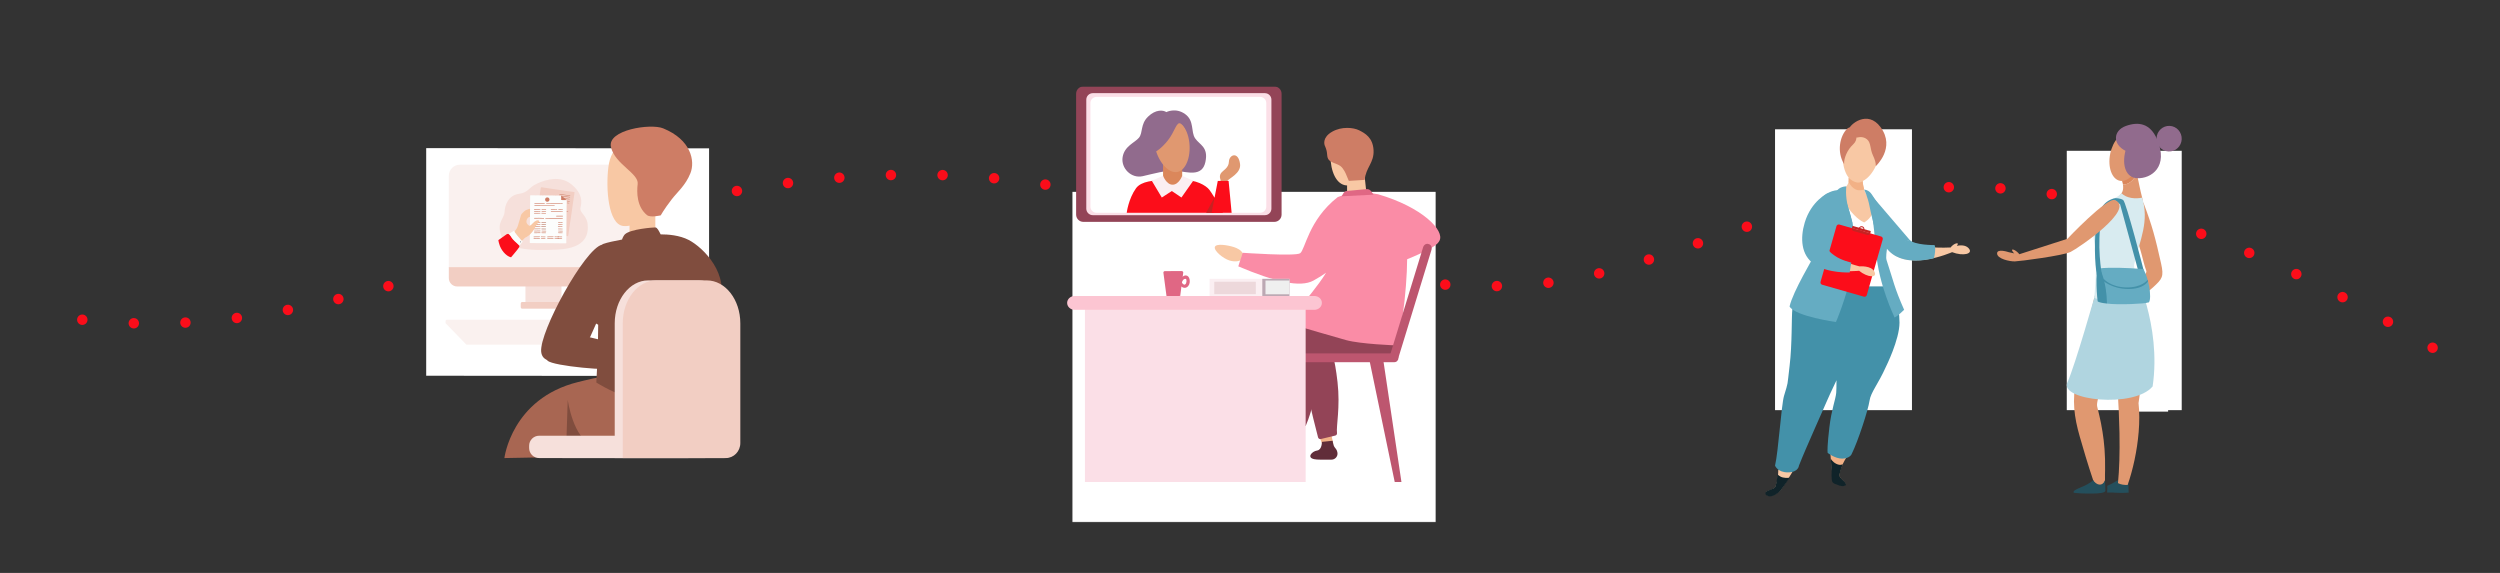 <?xml version="1.0" encoding="UTF-8"?>
<svg width="2400px" height="550px" viewBox="0 0 2400 550" version="1.1" xmlns="http://www.w3.org/2000/svg" xmlns:xlink="http://www.w3.org/1999/xlink">
    <rect x="0" y="0" width="2400" height="550" fill="#333333" stroke="none"/>
    <title>premier-salarie-asso-frise</title>
    <defs>
        <polygon id="path-1" points="0 418.385 2281.104 418.385 2281.104 0 0 0"></polygon>
    </defs>
    <g id="premier-salarie-asso-frise" stroke="none" stroke-width="1" fill="none" fill-rule="evenodd">
        <g id="Group-176" transform="translate(74, 83)">
            <path d="M5,223.935 C266.806,253.049 467.107,98.319 764.107,85.607 C1061.107,72.895 1145.555,201.721 1381.967,191.095 C1617.189,180.523 1762.059,-55.044 2276.104,259.746" id="Stroke-1" stroke="#FB0D1A" stroke-width="10" stroke-linecap="round" stroke-dasharray="0,49.584"></path>
            <polygon id="Fill-3" fill="#FFFFFF" points="606.712 277.938 335.142 277.705 335.142 59.182 606.712 59.415"></polygon>
            <mask id="mask-2" fill="white">
                <use xlink:href="#path-1"></use>
            </mask>
            <g id="Clip-6"></g>
            <polygon id="Fill-5" fill="#F6E0DB" mask="url(#mask-2)" points="430.44 210.949 465.03 210.949 465.03 190.55 430.44 190.55"></polygon>
            <path d="M427.182,206.922 L468.331,206.922 C469.033,206.922 469.602,207.622 469.602,208.485 L469.602,211.779 C469.602,212.642 469.033,213.342 468.331,213.342 L427.182,213.342 C426.48,213.342 425.911,212.642 425.911,211.779 L425.911,208.485 C425.911,207.622 426.48,206.922 427.182,206.922" id="Fill-7" fill="#F2CEC3" mask="url(#mask-2)"></path>
            <path d="M526.946,75.105 L367.553,75.105 C361.675,75.082 356.891,79.828 356.867,85.706 C356.867,85.72 356.867,85.734 356.867,85.748 L356.867,173.976 L537.589,173.976 L537.589,85.748 C537.589,79.87 532.824,75.105 526.946,75.105" id="Fill-8" fill="#FAF1EF" mask="url(#mask-2)"></path>
            <path d="M364.892,192.012 L529.607,192.012 C534.015,192.012 537.589,188.438 537.589,184.03 L537.589,173.47 L356.867,173.47 L356.867,184.03 C356.891,188.445 360.477,192.012 364.892,192.012" id="Fill-9" fill="#F2CEC3" mask="url(#mask-2)"></path>
            <path d="M491.961,247.85 L373.709,247.85 L353.706,227.233 L353.73,225.232 C353.738,224.534 354.319,223.973 355.032,223.973 L468.995,223.973 L471.959,227.233 L491.961,247.85 Z" id="Fill-10" fill="#FAF1EF" mask="url(#mask-2)"></path>
            <path d="M410.408,120.286 C410.64,113.665 414.228,104.486 424.124,103.097 C433.678,101.756 432.949,97.15 441.661,93.2 C450.372,89.251 464.034,85.259 474.72,94.086 C485.406,102.914 484.593,110.928 483.315,116.155 C482.038,121.382 489.173,123.44 490.102,131.919 C491.031,140.398 489.969,155.18 461.627,156.574 C433.286,157.967 411.57,156.502 406.887,142.406 C402.769,130.009 410.176,126.907 410.408,120.286" id="Fill-11" fill="#F6E0DB" mask="url(#mask-2)"></path>
            <path d="M463.085,103.265 C462.96,103.257 462.868,103.321 462.849,103.442 C462.817,103.653 462.981,103.711 463.134,103.739 C463.609,103.829 464.095,103.902 464.569,103.951 C467.367,104.235 470.14,104.7 472.929,105.039 C473.153,105.067 473.478,105.121 473.515,104.902 C473.564,104.602 473.245,104.59 472.993,104.559 C471.904,104.426 470.816,104.282 469.729,104.131 C467.668,103.844 465.609,103.548 463.549,103.262 C463.397,103.241 463.24,103.263 463.085,103.265 M469.806,111.65 C469.676,111.168 469.641,110.677 469.658,110.181 C470.643,110.155 471.579,110.493 472.55,110.577 C472.744,110.594 472.994,110.688 473.041,110.428 C473.075,110.235 472.835,110.156 472.662,110.127 C471.661,109.96 470.658,109.804 469.656,109.645 C469.619,109.654 469.582,109.658 469.544,109.659 C469.491,109.412 469.266,109.333 469.099,109.194 C468.595,108.775 468.042,108.409 467.659,107.86 C467.899,107.787 468.134,107.815 468.381,107.853 C469.709,108.056 471.04,108.239 472.371,108.426 C472.583,108.455 472.846,108.545 472.902,108.221 C472.94,107.999 472.781,107.953 472.569,107.924 C470.605,107.661 468.644,107.379 466.681,107.103 C465.974,106.673 465.373,106.108 464.735,105.59 C464.933,105.58 465.135,105.54 465.329,105.565 C467.788,105.882 470.246,106.207 472.703,106.531 C472.932,106.561 473.26,106.731 473.318,106.393 C473.37,106.092 472.984,106.04 472.781,106.022 C472.102,105.96 471.43,105.82 470.759,105.755 C469.099,105.592 467.461,105.287 465.809,105.077 C464.914,104.963 464.018,104.85 463.121,104.744 C462.946,104.724 462.731,104.71 462.719,104.963 C462.709,105.147 462.862,105.217 463.031,105.247 C463.267,105.29 463.523,105.24 463.735,105.397 C462.658,105.553 461.58,105.371 460.502,105.409 C460.038,105.426 459.574,105.392 459.118,105.51 C459.027,105.271 458.845,105.306 458.658,105.358 C458.658,105.358 458.652,105.355 458.652,105.355 C458.553,104.808 446.654,105.141 446.176,105.228 C445.452,105.336 444.726,105.308 444,105.242 C444.382,102.66 444.792,100.082 445.127,97.494 C445.214,96.826 445.443,96.699 446.059,96.797 C448.736,97.223 451.417,97.616 454.098,98.01 C457.168,98.461 460.24,98.895 463.309,99.349 C465.244,99.635 467.174,99.96 469.109,100.242 C470.832,100.493 472.561,100.704 474.286,100.945 C475.207,101.073 476.117,101.283 477.053,101.317 C477.453,101.332 477.62,101.534 477.551,101.983 C477.041,105.297 476.547,108.613 476.062,111.931 C475.658,114.69 475.274,117.451 474.879,120.212 C474.581,122.292 474.327,124.38 473.965,126.45 C473.719,127.856 473.477,129.271 473.305,130.679 C472.906,133.937 472.287,137.16 471.916,140.421 C471.804,141.404 471.574,142.379 471.464,143.367 C471.422,143.741 471.208,143.776 470.896,143.717 C470.421,143.629 469.951,143.474 469.457,143.573 C469.338,142.023 469.443,140.472 469.449,138.922 C469.467,134.845 469.493,130.768 469.522,126.691 C469.537,124.609 469.567,122.527 469.591,120.444 C470.1,120.455 470.609,120.462 471.118,120.48 C471.276,120.485 471.483,120.526 471.531,120.361 C471.595,120.139 471.362,120.075 471.204,120.015 C470.69,119.82 470.147,119.942 469.619,119.887 C469.604,117.277 469.572,114.666 469.748,112.059 C470.458,112.007 471.155,112.142 471.858,112.201 C472.031,112.216 472.208,112.215 472.382,112.2 C472.496,112.19 472.597,112.122 472.587,111.987 C472.576,111.852 472.47,111.835 472.354,111.81 C471.512,111.628 470.663,111.586 469.806,111.65" id="Fill-12" fill="#F2CEC3" mask="url(#mask-2)"></path>
            <path d="M464.735,105.589 C464.682,105.556 464.629,105.522 464.576,105.489 C464.287,105.536 464.004,105.531 463.735,105.397 C463.524,105.239 463.267,105.289 463.031,105.247 C462.862,105.216 462.71,105.146 462.719,104.963 C462.732,104.709 462.946,104.723 463.122,104.744 C464.018,104.85 464.914,104.963 465.81,105.077 C467.462,105.287 469.099,105.592 470.76,105.754 C471.431,105.819 472.102,105.959 472.782,106.021 C472.985,106.039 473.37,106.091 473.318,106.393 C473.26,106.731 472.933,106.56 472.704,106.53 C470.246,106.206 467.788,105.881 465.33,105.565 C465.136,105.54 464.933,105.579 464.735,105.589" id="Fill-13" fill="#CE7D65" mask="url(#mask-2)"></path>
            <path d="M469.656,109.645 C470.658,109.804 471.661,109.96 472.662,110.127 C472.835,110.156 473.075,110.235 473.04,110.428 C472.994,110.688 472.744,110.593 472.55,110.577 C471.579,110.493 470.643,110.155 469.658,110.181 C469.657,110.002 469.657,109.824 469.656,109.645" id="Fill-14" fill="#CE7D65" mask="url(#mask-2)"></path>
            <path d="M469.806,111.65 C470.663,111.586 471.512,111.628 472.354,111.81 C472.47,111.835 472.576,111.852 472.586,111.987 C472.596,112.122 472.496,112.19 472.382,112.2 C472.208,112.215 472.031,112.216 471.857,112.202 C471.155,112.142 470.458,112.007 469.748,112.059 C469.736,111.918 469.681,111.771 469.806,111.65" id="Fill-15" fill="#CE7D65" mask="url(#mask-2)"></path>
            <path d="M469.619,119.887 C470.147,119.941 470.69,119.82 471.204,120.014 C471.362,120.074 471.594,120.139 471.53,120.361 C471.483,120.526 471.276,120.485 471.118,120.479 C470.609,120.462 470.1,120.455 469.59,120.444 C469.527,120.255 469.553,120.07 469.619,119.887" id="Fill-16" fill="#CE7D65" mask="url(#mask-2)"></path>
            <path d="M463.085,103.265 C463.24,103.263 463.397,103.241 463.549,103.262 C465.609,103.548 467.668,103.844 469.729,104.131 C470.816,104.282 471.904,104.426 472.993,104.559 C473.245,104.59 473.564,104.602 473.515,104.902 C473.478,105.121 473.153,105.067 472.929,105.039 C470.14,104.7 467.367,104.235 464.569,103.951 C464.095,103.902 463.609,103.829 463.134,103.739 C462.981,103.711 462.817,103.653 462.849,103.442 C462.868,103.321 462.96,103.257 463.085,103.265" id="Fill-17" fill="#CE7D65" mask="url(#mask-2)"></path>
            <path d="M467.659,107.859 C467.287,107.666 466.878,107.521 466.681,107.103 C468.643,107.379 470.605,107.66 472.569,107.924 C472.78,107.952 472.94,107.998 472.902,108.221 C472.846,108.545 472.583,108.455 472.37,108.425 C471.04,108.238 469.709,108.055 468.38,107.852 C468.133,107.815 467.899,107.787 467.659,107.859" id="Fill-18" fill="#CE7D65" mask="url(#mask-2)"></path>
            <path d="M424.397,152.685 C424.834,153.25 424.707,153.785 424.363,154.35 C423.858,155.18 423.211,155.904 422.671,156.706 C422.476,156.804 416.779,164.087 416.591,164.043 C411.469,162.844 406.574,156.434 405.284,151.246 C404.873,149.589 404.579,149.222 404.416,147.519 C404.755,147.394 412.087,142.05 412.397,141.873 C413.197,141.418 413.95,141.473 414.697,141.968 C415.587,142.778 416.245,143.77 416.863,144.786 C417.738,146.222 418.858,147.439 420.072,148.588 C421.514,149.953 423.077,151.191 424.397,152.685" id="Fill-19" fill="#FC0D1A" mask="url(#mask-2)"></path>
            <path d="M460.317,124.183 C460.113,124.248 459.853,124.267 459.892,124.539 C459.932,124.821 460.19,124.745 460.387,124.745 C462.229,124.743 464.072,124.738 465.915,124.745 C466.152,124.747 466.426,124.796 466.416,124.479 C466.408,124.215 466.141,124.154 465.902,124.155 C465.272,124.16 464.643,124.173 464.014,124.176 C462.778,124.181 461.542,124.181 460.317,124.183 M439.213,126.193 C438.999,126.28 438.696,126.212 438.71,126.496 C438.725,126.807 439.001,126.774 439.233,126.765 C439.345,126.761 439.459,126.799 439.57,126.793 C442.274,126.643 444.975,126.785 447.677,126.841 C447.909,126.845 448.241,126.991 448.257,126.604 C448.272,126.231 447.901,126.302 447.687,126.293 C446.291,126.24 444.894,126.198 443.498,126.184 C442.057,126.168 440.616,126.188 439.213,126.193 M450.034,126.322 C449.834,126.378 449.495,126.348 449.504,126.624 C449.516,126.973 449.863,126.869 450.091,126.871 C452.55,126.887 455.008,126.894 457.467,126.912 C460.263,126.933 463.06,126.96 465.856,126.994 C466.078,126.997 466.313,127.016 466.328,126.754 C466.346,126.468 466.075,126.491 465.876,126.481 C465.222,126.446 464.569,126.396 463.915,126.39 C460.848,126.366 457.781,126.354 454.713,126.339 C453.157,126.331 451.6,126.327 450.034,126.322 M469.737,143.506 C469.586,145.139 469.659,146.777 469.652,148.413 C469.649,148.929 469.58,149.444 469.663,149.966 C469.749,150.515 469.321,150.597 468.922,150.608 C468.156,150.63 467.39,150.623 466.623,150.614 C462.771,150.568 458.919,150.501 455.066,150.473 C452.904,150.457 450.742,150.46 448.579,150.422 C444.817,150.356 441.054,150.378 437.291,150.36 C436.66,150.356 436.03,150.323 435.399,150.319 C434.578,150.313 434.551,150.453 434.565,149.532 C434.598,147.327 434.628,145.122 434.66,142.917 C434.663,142.73 434.659,142.549 434.443,142.469 C434.554,142.219 434.712,142.009 434.913,141.816 C436.417,140.373 437.671,138.728 438.759,136.955 C439.666,135.477 440.265,133.824 441.34,132.437 C441.525,132.198 441.802,131.996 441.837,131.654 C441.873,131.599 441.909,131.544 441.946,131.488 C442.641,131.041 443.081,130.354 443.566,129.719 C443.823,129.382 443.618,129.075 443.297,128.871 C442.556,128.399 441.786,128.523 441.021,128.795 C439.479,129.343 438.425,130.536 437.274,131.612 C436.48,132.355 435.842,133.308 434.733,133.667 C434.539,133.415 434.735,133.155 434.735,132.901 C434.73,130.325 434.758,127.749 434.777,125.173 C434.789,124.273 434.808,123.373 434.813,122.473 C434.821,120.785 434.821,119.097 434.824,117.409 C434.853,114.622 434.884,111.835 434.91,109.047 C434.922,107.722 434.93,106.396 434.931,105.07 C434.931,104.684 435.085,104.47 435.489,104.478 C436.974,104.506 438.458,104.549 439.942,104.559 C441.245,104.568 442.549,104.541 443.852,104.53 C444.59,104.597 445.328,104.625 446.065,104.515 C446.128,104.573 446.206,104.691 446.251,104.68 C447.012,104.484 447.806,104.786 448.561,104.528 C449.075,104.749 449.607,104.612 450.132,104.603 C450.819,104.62 451.507,104.696 452.193,104.587 C453.217,104.796 454.249,104.656 455.278,104.649 C455.644,104.645 456.01,104.64 456.375,104.636 C457.167,104.767 457.958,104.748 458.751,104.645 L458.756,104.648 C458.843,104.911 459.032,104.864 459.225,104.802 C459.688,104.682 460.161,104.716 460.632,104.7 C461.728,104.661 462.824,104.846 463.919,104.688 C464.192,104.824 464.48,104.829 464.774,104.781 C464.762,106.02 464.745,107.259 464.741,108.498 C464.741,108.736 464.707,109.026 465.095,109.022 C466.672,109.007 468.249,109.128 469.826,109.021 C469.865,109.02 469.903,109.015 469.94,109.007 C469.941,109.189 469.942,109.37 469.942,109.552 C469.925,110.057 469.96,110.556 470.093,111.045 C469.965,111.169 470.022,111.318 470.033,111.461 C469.855,114.112 469.887,116.767 469.903,119.421 C469.836,119.607 469.809,119.795 469.874,119.988 C469.85,122.105 469.819,124.222 469.804,126.34 C469.774,130.485 469.748,134.631 469.73,138.777 C469.723,140.353 469.616,141.93 469.737,143.506" id="Fill-20" fill="#FCFDFC" mask="url(#mask-2)"></path>
            <path d="M425.927,149.658 C426.121,149.577 426.274,149.424 426.227,149.158 C426.188,148.93 426.041,148.799 425.795,148.823 C425.524,148.85 425.374,149.001 425.408,149.276 C425.441,149.54 425.614,149.666 425.927,149.658 M420.223,138.762 C419.924,139.261 420.088,139.668 420.406,140.109 C421.879,142.157 423.491,144.091 425.154,145.985 C425.659,146.561 426.183,147.124 426.648,147.731 C426.892,148.051 427.101,148.004 427.372,147.84 C427.418,148.065 427.15,148.263 427.461,148.545 C427.782,148.837 427.507,149.307 427.289,149.588 C426.521,150.578 425.699,151.527 424.894,152.487 C424.855,152.533 424.773,152.542 424.711,152.569 C423.327,151.003 421.688,149.705 420.176,148.275 C418.904,147.071 417.73,145.795 416.814,144.289 C416.167,143.225 415.475,142.185 414.543,141.336 C415.679,140.93 416.629,140.189 417.661,139.596 C418.092,139.349 418.546,139.124 418.93,138.816 C419.376,138.457 419.804,138.968 420.223,138.762" id="Fill-21" fill="#FBFCFB" mask="url(#mask-2)"></path>
            <path d="M464.936,104.883 C465.585,105.41 466.197,105.985 466.916,106.422 C467.116,106.848 467.532,106.995 467.91,107.191 C468.299,107.749 468.862,108.122 469.374,108.548 C469.544,108.689 469.772,108.77 469.826,109.021 C468.25,109.127 466.673,109.007 465.096,109.022 C464.707,109.025 464.741,108.736 464.742,108.498 C464.745,107.259 464.762,106.02 464.774,104.781 C464.828,104.815 464.882,104.849 464.936,104.883" id="Fill-22" fill="#CE7D65" mask="url(#mask-2)"></path>
            <path d="M458.195,114.631 C456.115,114.635 454.087,114.642 452.06,114.642 C447.937,114.642 443.812,114.64 439.69,114.637 C439.577,114.637 439.464,114.625 439.351,114.618 C439.137,114.603 438.918,114.576 438.952,114.286 C438.983,114.035 439.197,114.065 439.377,114.066 C440.524,114.072 441.673,114.081 442.822,114.084 C447.509,114.097 452.195,114.115 456.88,114.112 C457.308,114.111 457.736,114.075 458.163,114.116 C458.322,114.131 458.507,114.121 458.507,114.347 C458.505,114.578 458.363,114.66 458.195,114.631" id="Fill-23" fill="#CE7D65" mask="url(#mask-2)"></path>
            <path d="M450.034,126.321 C451.6,126.327 453.157,126.331 454.713,126.339 C457.78,126.353 460.848,126.365 463.915,126.39 C464.569,126.395 465.222,126.446 465.876,126.48 C466.074,126.491 466.346,126.467 466.328,126.754 C466.313,127.015 466.078,126.997 465.856,126.994 C463.06,126.959 460.263,126.932 457.467,126.911 C455.008,126.893 452.549,126.887 450.091,126.87 C449.863,126.869 449.515,126.973 449.504,126.623 C449.495,126.348 449.833,126.377 450.034,126.321" id="Fill-24" fill="#CE7D65" mask="url(#mask-2)"></path>
            <path d="M465.739,112.585 C464.807,112.483 463.795,112.573 462.782,112.569 C458.909,112.555 455.037,112.551 451.164,112.542 C451.029,112.542 450.894,112.546 450.759,112.537 C450.552,112.523 450.32,112.51 450.344,112.218 C450.366,111.942 450.584,112.023 450.759,112.023 C452.831,112.023 454.902,112.02 456.974,112.015 C459.721,112.01 462.467,112.002 465.214,111.996 C465.417,111.996 465.62,112.007 465.822,112.004 C466.007,112.001 466.226,111.977 466.245,112.221 C466.266,112.496 466.013,112.509 465.739,112.585" id="Fill-25" fill="#CE7D65" mask="url(#mask-2)"></path>
            <path d="M455.144,119.782 C456.295,119.779 457.445,119.787 458.594,119.772 C460.983,119.742 463.37,119.701 465.759,119.662 C465.978,119.657 466.291,119.555 466.294,119.879 C466.296,120.201 465.962,120.192 465.716,120.203 C462.224,120.349 458.729,120.382 455.236,120.322 C455.017,120.317 454.791,120.329 454.76,120.067 C454.729,119.814 454.978,119.832 455.144,119.782" id="Fill-26" fill="#CE7D65" mask="url(#mask-2)"></path>
            <path d="M439.463,111.894 C440.43,111.887 441.419,111.873 442.408,111.876 C444.366,111.881 446.323,111.895 448.281,111.907 C448.371,111.908 448.46,111.934 448.55,111.937 C448.768,111.945 449.058,111.87 449.035,112.225 C449.017,112.514 448.766,112.457 448.564,112.456 C446.809,112.45 445.054,112.446 443.298,112.445 C442.039,112.444 440.779,112.444 439.519,112.456 C439.292,112.458 439.013,112.545 438.963,112.244 C438.905,111.894 439.26,111.999 439.463,111.894" id="Fill-27" fill="#CE7D65" mask="url(#mask-2)"></path>
            <path d="M439.213,126.192 C440.615,126.189 442.057,126.168 443.498,126.183 C444.894,126.198 446.291,126.24 447.687,126.293 C447.901,126.302 448.272,126.231 448.257,126.603 C448.241,126.992 447.909,126.846 447.677,126.841 C444.975,126.784 442.273,126.642 439.57,126.793 C439.459,126.799 439.345,126.76 439.233,126.766 C439.001,126.775 438.725,126.808 438.71,126.496 C438.696,126.212 438.999,126.279 439.213,126.192" id="Fill-28" fill="#CE7D65" mask="url(#mask-2)"></path>
            <path d="M460.317,124.183 C461.542,124.181 462.778,124.181 464.014,124.176 C464.643,124.173 465.272,124.16 465.902,124.155 C466.141,124.154 466.408,124.215 466.416,124.479 C466.426,124.796 466.152,124.747 465.915,124.745 C464.072,124.738 462.229,124.743 460.387,124.745 C460.19,124.745 459.932,124.821 459.892,124.539 C459.853,124.267 460.113,124.248 460.317,124.183" id="Fill-29" fill="#CE7D65" mask="url(#mask-2)"></path>
            <path d="M460.488,118.216 C458.736,118.248 456.984,118.286 455.231,118.305 C455.061,118.307 454.765,118.369 454.767,118.054 C454.769,117.752 455.017,117.718 455.256,117.715 C456.941,117.697 458.626,117.672 460.311,117.671 C460.523,117.671 460.875,117.585 460.891,117.96 C460.9,118.169 460.681,118.226 460.488,118.216" id="Fill-30" fill="#CE7D65" mask="url(#mask-2)"></path>
            <path d="M465.986,118.374 C464.779,118.355 463.543,118.336 462.31,118.316 C462.135,118.313 461.993,118.258 461.978,118.057 C461.959,117.798 462.164,117.75 462.337,117.752 C463.596,117.766 464.853,117.795 466.11,117.827 C466.252,117.831 466.38,117.922 466.39,118.075 C466.408,118.339 466.175,118.312 465.986,118.374" id="Fill-31" fill="#CE7D65" mask="url(#mask-2)"></path>
            <path d="M444.399,121.934 C442.647,121.966 440.895,122.004 439.142,122.023 C438.972,122.025 438.676,122.087 438.678,121.772 C438.68,121.47 438.928,121.436 439.167,121.433 C440.852,121.415 442.537,121.39 444.222,121.389 C444.434,121.389 444.786,121.303 444.802,121.678 C444.811,121.887 444.592,121.944 444.399,121.934" id="Fill-32" fill="#CE7D65" mask="url(#mask-2)"></path>
            <path d="M449.723,122.034 C448.516,122.016 447.281,121.996 446.047,121.977 C445.872,121.974 445.731,121.918 445.716,121.718 C445.697,121.459 445.902,121.41 446.075,121.412 C447.333,121.427 448.59,121.456 449.847,121.487 C449.99,121.492 450.117,121.582 450.127,121.736 C450.145,121.999 449.912,121.972 449.723,122.034" id="Fill-33" fill="#CE7D65" mask="url(#mask-2)"></path>
            <path d="M443.936,144.607 C442.184,144.639 440.432,144.677 438.679,144.696 C438.509,144.698 438.213,144.76 438.215,144.445 C438.217,144.143 438.465,144.109 438.704,144.106 C440.389,144.088 442.074,144.063 443.759,144.062 C443.971,144.062 444.323,143.976 444.339,144.351 C444.348,144.56 444.129,144.617 443.936,144.607" id="Fill-34" fill="#CE7D65" mask="url(#mask-2)"></path>
            <path d="M449.26,144.707 C448.053,144.688 446.818,144.669 445.584,144.649 C445.409,144.646 445.268,144.591 445.253,144.39 C445.234,144.131 445.439,144.083 445.612,144.085 C446.87,144.099 448.127,144.128 449.384,144.16 C449.527,144.164 449.654,144.255 449.665,144.408 C449.682,144.672 449.449,144.645 449.26,144.707" id="Fill-35" fill="#CE7D65" mask="url(#mask-2)"></path>
            <path d="M457.016,144.607 C455.264,144.639 453.512,144.677 451.759,144.696 C451.589,144.698 451.293,144.76 451.295,144.445 C451.297,144.143 451.545,144.109 451.784,144.106 C453.469,144.088 455.154,144.063 456.839,144.062 C457.051,144.062 457.403,143.976 457.419,144.351 C457.428,144.56 457.209,144.617 457.016,144.607" id="Fill-36" fill="#CE7D65" mask="url(#mask-2)"></path>
            <path d="M462.339,144.707 C461.132,144.688 459.897,144.669 458.663,144.649 C458.488,144.646 458.347,144.591 458.332,144.39 C458.313,144.131 458.518,144.083 458.691,144.085 C459.949,144.099 461.206,144.128 462.463,144.16 C462.606,144.164 462.733,144.255 462.744,144.408 C462.761,144.672 462.528,144.645 462.339,144.707" id="Fill-37" fill="#CE7D65" mask="url(#mask-2)"></path>
            <path d="M443.936,146.227 C442.184,146.259 440.432,146.297 438.679,146.316 C438.509,146.318 438.213,146.38 438.215,146.065 C438.217,145.763 438.465,145.729 438.704,145.726 C440.389,145.708 442.074,145.683 443.759,145.682 C443.971,145.682 444.323,145.596 444.339,145.971 C444.348,146.18 444.129,146.237 443.936,146.227" id="Fill-38" fill="#CE7D65" mask="url(#mask-2)"></path>
            <path d="M449.26,146.327 C448.053,146.309 446.818,146.29 445.584,146.269 C445.409,146.267 445.268,146.212 445.253,146.011 C445.234,145.751 445.439,145.703 445.612,145.706 C446.87,145.72 448.127,145.749 449.384,145.78 C449.527,145.785 449.654,145.875 449.665,146.029 C449.682,146.292 449.449,146.266 449.26,146.327" id="Fill-39" fill="#CE7D65" mask="url(#mask-2)"></path>
            <path d="M457.016,146.227 C455.264,146.259 453.512,146.297 451.759,146.316 C451.589,146.318 451.293,146.38 451.295,146.065 C451.297,145.763 451.545,145.729 451.784,145.726 C453.469,145.708 455.154,145.683 456.839,145.682 C457.051,145.682 457.403,145.596 457.419,145.971 C457.428,146.18 457.209,146.237 457.016,146.227" id="Fill-40" fill="#CE7D65" mask="url(#mask-2)"></path>
            <path d="M462.339,146.327 C461.132,146.309 459.897,146.29 458.663,146.269 C458.488,146.267 458.347,146.212 458.332,146.011 C458.313,145.751 458.518,145.703 458.691,145.706 C459.949,145.72 461.206,145.749 462.463,145.78 C462.606,145.785 462.733,145.875 462.744,146.029 C462.761,146.292 462.528,146.266 462.339,146.327" id="Fill-41" fill="#CE7D65" mask="url(#mask-2)"></path>
            <path d="M465.291,144.707 C464.084,144.688 462.849,144.669 461.615,144.649 C461.44,144.646 461.299,144.591 461.284,144.39 C461.265,144.131 461.47,144.083 461.643,144.085 C462.901,144.099 464.158,144.128 465.415,144.16 C465.558,144.164 465.685,144.255 465.696,144.408 C465.713,144.672 465.48,144.645 465.291,144.707" id="Fill-42" fill="#CE7D65" mask="url(#mask-2)"></path>
            <path d="M465.291,146.327 C464.084,146.309 462.849,146.29 461.615,146.269 C461.44,146.267 461.299,146.212 461.284,146.011 C461.265,145.751 461.47,145.703 461.643,145.706 C462.901,145.72 464.158,145.749 465.415,145.78 C465.558,145.785 465.685,145.875 465.696,146.029 C465.713,146.292 465.48,146.266 465.291,146.327" id="Fill-43" fill="#CE7D65" mask="url(#mask-2)"></path>
            <path d="M444.399,120.198 C442.647,120.23 440.895,120.268 439.142,120.287 C438.972,120.289 438.676,120.351 438.678,120.036 C438.68,119.734 438.928,119.7 439.167,119.697 C440.852,119.679 442.537,119.654 444.222,119.653 C444.434,119.653 444.786,119.567 444.802,119.942 C444.811,120.151 444.592,120.208 444.399,120.198" id="Fill-44" fill="#CE7D65" mask="url(#mask-2)"></path>
            <path d="M449.896,120.356 C448.689,120.337 447.454,120.318 446.22,120.298 C446.045,120.295 445.904,120.24 445.889,120.039 C445.87,119.78 446.075,119.732 446.248,119.734 C447.506,119.748 448.763,119.777 450.02,119.809 C450.163,119.813 450.29,119.904 450.301,120.057 C450.318,120.321 450.085,120.294 449.896,120.356" id="Fill-45" fill="#CE7D65" mask="url(#mask-2)"></path>
            <path d="M444.399,118.172 C442.647,118.204 440.895,118.242 439.142,118.261 C438.972,118.263 438.676,118.325 438.678,118.01 C438.68,117.708 438.928,117.674 439.167,117.671 C440.852,117.653 442.537,117.628 444.222,117.627 C444.434,117.627 444.786,117.541 444.802,117.916 C444.811,118.125 444.592,118.182 444.399,118.172" id="Fill-46" fill="#CE7D65" mask="url(#mask-2)"></path>
            <path d="M449.896,118.331 C448.689,118.311 447.454,118.293 446.22,118.272 C446.045,118.269 445.904,118.215 445.889,118.013 C445.87,117.754 446.075,117.707 446.248,117.709 C447.506,117.722 448.763,117.751 450.02,117.784 C450.163,117.787 450.29,117.879 450.301,118.031 C450.318,118.296 450.085,118.269 449.896,118.331" id="Fill-47" fill="#CE7D65" mask="url(#mask-2)"></path>
            <path d="M444.457,134.479 C442.705,134.511 440.953,134.549 439.2,134.568 C439.03,134.57 438.734,134.632 438.736,134.317 C438.738,134.015 438.986,133.981 439.225,133.978 C440.91,133.96 442.595,133.935 444.28,133.934 C444.492,133.934 444.844,133.848 444.86,134.223 C444.869,134.432 444.65,134.489 444.457,134.479" id="Fill-48" fill="#CE7D65" mask="url(#mask-2)"></path>
            <path d="M449.781,134.579 C448.574,134.56 447.339,134.541 446.104,134.521 C445.93,134.518 445.788,134.463 445.774,134.262 C445.755,134.003 445.959,133.955 446.132,133.957 C447.39,133.971 448.647,134 449.904,134.032 C450.048,134.036 450.175,134.127 450.185,134.28 C450.202,134.544 449.969,134.517 449.781,134.579" id="Fill-49" fill="#C7E1E4" mask="url(#mask-2)"></path>
            <path d="M444.457,132.742 C442.705,132.774 440.953,132.812 439.2,132.831 C439.03,132.833 438.734,132.895 438.736,132.58 C438.738,132.278 438.986,132.244 439.225,132.241 C440.91,132.223 442.595,132.198 444.28,132.197 C444.492,132.197 444.844,132.111 444.86,132.486 C444.869,132.695 444.65,132.752 444.457,132.742" id="Fill-50" fill="#CE7D65" mask="url(#mask-2)"></path>
            <path d="M449.954,132.9 C448.747,132.881 447.512,132.863 446.278,132.843 C446.103,132.839 445.962,132.785 445.947,132.583 C445.928,132.325 446.133,132.276 446.306,132.279 C447.564,132.292 448.821,132.321 450.078,132.353 C450.221,132.357 450.348,132.448 450.359,132.601 C450.376,132.865 450.143,132.839 449.954,132.9" id="Fill-51" fill="#C7E1E4" mask="url(#mask-2)"></path>
            <path d="M444.457,130.717 C442.705,130.749 440.953,130.787 439.2,130.806 C439.03,130.808 438.734,130.87 438.736,130.555 C438.738,130.253 438.986,130.219 439.225,130.216 C440.91,130.198 442.595,130.173 444.28,130.172 C444.492,130.172 444.844,130.086 444.86,130.461 C444.869,130.67 444.65,130.727 444.457,130.717" id="Fill-52" fill="#CE7D65" mask="url(#mask-2)"></path>
            <path d="M449.954,130.875 C448.747,130.856 447.512,130.837 446.278,130.817 C446.103,130.814 445.962,130.759 445.947,130.558 C445.928,130.299 446.133,130.251 446.306,130.253 C447.564,130.267 448.821,130.296 450.078,130.328 C450.221,130.332 450.348,130.423 450.359,130.576 C450.376,130.84 450.143,130.813 449.954,130.875" id="Fill-53" fill="#C7E1E4" mask="url(#mask-2)"></path>
            <path d="M444.457,140.729 C442.705,140.761 440.953,140.799 439.2,140.818 C439.03,140.82 438.734,140.882 438.736,140.567 C438.738,140.265 438.986,140.231 439.225,140.228 C440.91,140.21 442.595,140.185 444.28,140.184 C444.492,140.184 444.844,140.098 444.86,140.473 C444.869,140.682 444.65,140.739 444.457,140.729" id="Fill-54" fill="#CE7D65" mask="url(#mask-2)"></path>
            <path d="M449.781,140.829 C448.574,140.81 447.339,140.791 446.104,140.771 C445.93,140.768 445.788,140.713 445.774,140.512 C445.755,140.253 445.959,140.205 446.132,140.207 C447.39,140.221 448.647,140.25 449.904,140.282 C450.048,140.286 450.175,140.377 450.185,140.53 C450.202,140.794 449.969,140.767 449.781,140.829" id="Fill-55" fill="#CE7D65" mask="url(#mask-2)"></path>
            <path d="M444.457,138.993 C442.705,139.025 440.953,139.063 439.2,139.082 C439.03,139.084 438.734,139.146 438.736,138.831 C438.738,138.529 438.986,138.495 439.225,138.492 C440.91,138.474 442.595,138.449 444.28,138.448 C444.492,138.448 444.844,138.362 444.86,138.737 C444.869,138.946 444.65,139.003 444.457,138.993" id="Fill-56" fill="#CE7D65" mask="url(#mask-2)"></path>
            <path d="M449.954,139.151 C448.747,139.132 447.512,139.113 446.278,139.093 C446.103,139.09 445.962,139.035 445.947,138.834 C445.928,138.575 446.133,138.527 446.306,138.529 C447.564,138.543 448.821,138.572 450.078,138.604 C450.221,138.608 450.348,138.699 450.359,138.852 C450.376,139.116 450.143,139.089 449.954,139.151" id="Fill-57" fill="#CE7D65" mask="url(#mask-2)"></path>
            <path d="M444.457,136.967 C442.705,136.999 440.953,137.037 439.2,137.056 C439.03,137.058 438.734,137.12 438.736,136.805 C438.738,136.503 438.986,136.469 439.225,136.466 C440.91,136.448 442.595,136.423 444.28,136.422 C444.492,136.422 444.844,136.336 444.86,136.711 C444.869,136.92 444.65,136.977 444.457,136.967" id="Fill-58" fill="#CE7D65" mask="url(#mask-2)"></path>
            <path d="M449.954,137.125 C448.747,137.106 447.512,137.087 446.278,137.067 C446.103,137.064 445.962,137.009 445.947,136.808 C445.928,136.549 446.133,136.501 446.306,136.503 C447.564,136.517 448.821,136.546 450.078,136.578 C450.221,136.582 450.348,136.673 450.359,136.826 C450.376,137.09 450.143,137.063 449.954,137.125" id="Fill-59" fill="#C7E1E4" mask="url(#mask-2)"></path>
            <path d="M449.607,134.579 C448.4,134.56 447.165,134.541 445.931,134.521 C445.756,134.518 445.615,134.463 445.6,134.262 C445.581,134.003 445.786,133.955 445.959,133.957 C447.217,133.971 448.474,134 449.731,134.032 C449.874,134.036 450.001,134.127 450.012,134.28 C450.029,134.544 449.796,134.517 449.607,134.579" id="Fill-60" fill="#CE7D65" mask="url(#mask-2)"></path>
            <path d="M449.781,132.9 C448.574,132.881 447.339,132.863 446.104,132.843 C445.93,132.839 445.788,132.785 445.774,132.583 C445.755,132.325 445.959,132.276 446.132,132.279 C447.39,132.292 448.647,132.321 449.904,132.353 C450.048,132.357 450.175,132.448 450.185,132.601 C450.202,132.865 449.969,132.839 449.781,132.9" id="Fill-61" fill="#CE7D65" mask="url(#mask-2)"></path>
            <path d="M449.781,130.875 C448.574,130.856 447.339,130.837 446.104,130.817 C445.93,130.814 445.788,130.759 445.774,130.558 C445.755,130.299 445.959,130.251 446.132,130.253 C447.39,130.267 448.647,130.296 449.904,130.328 C450.048,130.332 450.175,130.423 450.185,130.576 C450.202,130.84 449.969,130.813 449.781,130.875" id="Fill-62" fill="#CE7D65" mask="url(#mask-2)"></path>
            <path d="M449.781,137.125 C448.574,137.106 447.339,137.087 446.104,137.067 C445.93,137.064 445.788,137.009 445.774,136.808 C445.755,136.549 445.959,136.501 446.132,136.503 C447.39,136.517 448.647,136.546 449.904,136.578 C450.048,136.582 450.175,136.673 450.185,136.826 C450.202,137.09 449.969,137.063 449.781,137.125" id="Fill-63" fill="#CE7D65" mask="url(#mask-2)"></path>
            <path d="M465.754,140.829 C464.547,140.81 463.312,140.791 462.078,140.771 C461.903,140.768 461.762,140.713 461.747,140.512 C461.728,140.253 461.933,140.205 462.106,140.207 C463.364,140.221 464.621,140.25 465.878,140.282 C466.021,140.286 466.148,140.377 466.158,140.53 C466.176,140.794 465.943,140.767 465.754,140.829" id="Fill-64" fill="#CE7D65" mask="url(#mask-2)"></path>
            <path d="M465.928,139.151 C464.721,139.132 463.486,139.113 462.252,139.093 C462.077,139.09 461.936,139.035 461.921,138.834 C461.902,138.575 462.107,138.527 462.28,138.529 C463.538,138.543 464.795,138.572 466.052,138.604 C466.195,138.608 466.322,138.699 466.333,138.852 C466.35,139.116 466.117,139.089 465.928,139.151" id="Fill-65" fill="#CE7D65" mask="url(#mask-2)"></path>
            <path d="M465.58,134.579 C464.373,134.56 463.138,134.541 461.904,134.521 C461.729,134.518 461.588,134.463 461.573,134.262 C461.554,134.003 461.759,133.955 461.932,133.957 C463.19,133.971 464.447,134 465.704,134.032 C465.847,134.036 465.974,134.127 465.985,134.28 C466.002,134.544 465.769,134.517 465.58,134.579" id="Fill-66" fill="#CE7D65" mask="url(#mask-2)"></path>
            <path d="M465.754,132.9 C464.547,132.881 463.312,132.863 462.078,132.843 C461.903,132.839 461.762,132.785 461.747,132.583 C461.728,132.325 461.933,132.276 462.106,132.279 C463.364,132.292 464.621,132.321 465.878,132.353 C466.021,132.357 466.148,132.448 466.158,132.601 C466.176,132.865 465.943,132.839 465.754,132.9" id="Fill-67" fill="#CE7D65" mask="url(#mask-2)"></path>
            <path d="M465.754,130.875 C464.547,130.856 463.312,130.837 462.078,130.817 C461.903,130.814 461.762,130.759 461.747,130.558 C461.728,130.299 461.933,130.251 462.106,130.253 C463.364,130.267 464.621,130.296 465.878,130.328 C466.021,130.332 466.148,130.423 466.158,130.576 C466.176,130.84 465.943,130.813 465.754,130.875" id="Fill-68" fill="#CE7D65" mask="url(#mask-2)"></path>
            <path d="M465.754,137.125 C464.547,137.106 463.312,137.087 462.078,137.067 C461.903,137.064 461.762,137.009 461.747,136.808 C461.728,136.549 461.933,136.501 462.106,136.503 C463.364,136.517 464.621,136.546 465.878,136.578 C466.021,136.582 466.148,136.673 466.158,136.826 C466.176,137.09 465.943,137.063 465.754,137.125" id="Fill-69" fill="#CE7D65" mask="url(#mask-2)"></path>
            <path d="M458.757,104.648 C458.948,104.595 459.133,104.559 459.225,104.803 C459.032,104.864 458.843,104.911 458.757,104.648" id="Fill-70" fill="#E6F1F3" mask="url(#mask-2)"></path>
            <path d="M425.927,149.658 C425.614,149.666 425.441,149.54 425.408,149.276 C425.374,149.001 425.524,148.85 425.795,148.823 C426.041,148.799 426.188,148.93 426.227,149.158 C426.274,149.424 426.121,149.577 425.927,149.658" id="Fill-71" fill="#3B4A57" mask="url(#mask-2)"></path>
            <path d="M441.526,112.1 C441.493,112.157 441.459,112.214 441.426,112.272 C441.459,112.215 441.493,112.157 441.526,112.1" id="Fill-72" fill="#94CCC4" mask="url(#mask-2)"></path>
            <path d="M443.297,128.87 C442.556,128.399 441.786,128.523 441.021,128.794 C439.479,129.344 438.425,130.536 437.274,131.612 C436.48,132.355 435.842,133.308 434.733,133.667 C434.531,133.928 434.322,133.853 434.086,133.704 C431.513,132.078 430.603,129.945 432.075,127.136 C432.677,125.99 433.551,125.38 434.777,125.172 C434.789,124.272 434.808,123.374 434.813,122.474 C434.821,120.785 434.821,119.097 434.824,117.409 C433.671,117.567 432.628,118.088 431.544,118.456 C429.83,119.037 428.656,120.394 427.438,121.65 C426.924,122.18 426.421,122.706 426.182,123.46 C425.726,124.897 425.37,126.359 424.946,127.802 C424.345,129.853 423.752,131.909 423.091,133.94 C422.5,135.754 421.541,137.369 420.223,138.762 C419.924,139.261 420.088,139.667 420.405,140.109 C421.879,142.156 423.491,144.09 425.153,145.984 C425.659,146.56 426.183,147.124 426.647,147.732 C426.892,148.05 427.1,148.004 427.371,147.839 C428.808,146.673 429.808,144.954 431.733,144.405 C431.807,144.383 431.854,144.279 431.925,144.228 C432.763,143.641 433.603,143.055 434.443,142.47 C434.554,142.219 434.712,142.008 434.913,141.815 C436.417,140.373 437.671,138.727 438.759,136.956 C439.666,135.477 440.265,133.823 441.34,132.438 C441.522,132.202 441.79,132.004 441.833,131.673 C441.884,131.595 441.941,131.52 442.002,131.448 C442.663,131 443.094,130.337 443.566,129.719 C443.823,129.382 443.618,129.076 443.297,128.87" id="Fill-73" fill="#F8C8A4" mask="url(#mask-2)"></path>
            <path d="M453.501,108.601 C453.501,109.766 452.557,110.71 451.392,110.71 C450.227,110.71 449.282,109.766 449.282,108.601 C449.282,107.436 450.227,106.492 451.392,106.492 C452.557,106.492 453.501,107.436 453.501,108.601" id="Fill-74" fill="#CE7D65" mask="url(#mask-2)"></path>
            <path d="M567.599,277.849 L572.451,283.82 C572.451,283.82 592.308,355.8 567.599,355.8 L460.74,355.8 L410.211,356.739 C410.211,356.739 417.058,299.7 480.665,283.82 C485.275,282.669 504.733,277.743 510.997,277.863 C549.428,271.652 567.599,277.849 567.599,277.849" id="Fill-75" fill="#A86652" mask="url(#mask-2)"></path>
            <path d="M608.575,350.993 C608.575,354.17 606.007,356.739 602.83,356.739 L466.004,356.739 C462.827,356.739 460.258,354.17 460.258,350.993 L460.258,349.837 C460.258,346.667 462.827,344.091 466.004,344.091 L602.83,344.091 C606.007,344.091 608.575,346.667 608.575,349.837 L608.575,350.993 Z" id="Fill-76" fill="#DDD7C5" mask="url(#mask-2)"></path>
            <path d="M519.185,247.697 C519.185,247.697 489.909,239.503 484.832,239.631 C479.762,239.758 476.803,238.827 467.28,240.457 C457.757,242.079 446.158,257.998 451.686,263.255 C457.221,268.52 512.598,273.354 518.854,270.65 C525.11,267.954 519.185,247.697 519.185,247.697" id="Fill-77" fill="#804D3E" mask="url(#mask-2)"></path>
            <path d="M578.916,231.045 L572.134,228.244 C572.134,228.244 536.129,237.143 527.244,240.613 C518.351,244.091 524.345,244.744 532.043,246.359 C539.741,247.974 587.155,259.457 591.151,244.203 C595.266,228.476 578.916,231.045 578.916,231.045" id="Fill-78" fill="#F2DEEA" mask="url(#mask-2)"></path>
            <polygon id="Fill-79" fill="#F8C8A4" mask="url(#mask-2)" points="530.35 151.449 555.127 151.449 555.127 122.038 530.35 122.038"></polygon>
            <path d="M590.915,168.389 C599.384,198.032 591.624,241.928 591.624,241.928 L567.613,249.236 L568.364,151.851 C568.364,151.851 588.51,159.97 590.915,168.389" id="Fill-80" fill="#F2DEEA" mask="url(#mask-2)"></path>
            <path d="M510.049,77.426 C507.42,98.38 509.966,132.17 524.236,133.957 C540.001,135.933 558.807,115.076 561.428,94.122 C564.049,73.168 554.609,54.729 540.339,52.942 C526.061,51.154 512.67,56.472 510.049,77.426" id="Fill-81" fill="#F8C8A4" mask="url(#mask-2)"></path>
            <path d="M588.847,83.181 C593.394,71.68 589.621,51.145 562.555,40.182 C550.512,35.306 508.735,41.661 512.505,58.161 C516.283,74.654 539.453,83.434 538.169,93.686 C537.206,101.374 537.21,115.645 547.196,123.543 C550.525,126.175 560.364,123.716 560.364,123.716 C560.364,123.716 563.044,118.466 571.045,108.105 C576.037,101.639 584.191,94.959 588.847,83.181" id="Fill-82" fill="#CE7D65" mask="url(#mask-2)"></path>
            <path d="M553.553,281.741 C553.553,281.741 580.659,331.01 558.488,343.657 L577.181,343.657 C577.181,343.657 601.02,337.093 577.722,284.212 C559.592,278.737 553.553,281.741 553.553,281.741" id="Fill-83" fill="#C089A9" mask="url(#mask-2)"></path>
            <path d="M587.255,147.405 C578.444,142.809 567.353,141.966 560.221,141.988 C558.489,138.542 556.887,135.332 555.127,135.332 C552.859,135.332 531.402,136.827 525.927,141.927 C525.096,142.695 523.814,144.845 523.144,146.974 C515.921,148.293 509.171,149.742 505.297,151.102 C504.771,151.287 504.295,151.569 503.86,151.924 L503.859,151.924 C487.222,156.032 443.711,235.494 445.524,254.629 C447.294,273.322 484.419,259.526 492.996,239.502 C494.854,235.162 496.629,231.216 498.318,227.601 C498.934,227.993 499.579,228.379 500.263,228.755 C500.263,256.43 498.468,284.212 498.468,284.212 C498.468,284.212 546.122,315.43 583.917,300.639 C600.003,294.346 610.183,226.602 616.371,209.644 C626.999,180.504 601.428,154.8 587.255,147.405" id="Fill-84" fill="#804D3E" mask="url(#mask-2)"></path>
            <path d="M471.035,300.975 C471.035,300.975 476.338,338.272 494.528,343.657 L469.631,343.657 L471.035,300.202 L471.035,300.975 Z" id="Fill-85" fill="#804D3E" mask="url(#mask-2)"></path>
            <path d="M443.576,356.739 L586.503,356.739 C591.81,356.739 596.117,352.433 596.117,347.126 L596.117,344.903 C596.117,339.596 591.81,335.297 586.503,335.297 L443.576,335.297 C438.27,335.297 433.969,339.596 433.969,344.903 L433.969,347.126 C433.969,352.433 438.27,356.739 443.576,356.739" id="Fill-86" fill="#F6E0DB" mask="url(#mask-2)"></path>
            <path d="M621.356,356.739 C625.571,356.739 628.986,353.201 628.986,348.848 L628.986,227.391 C628.986,204.633 614.598,186.184 596.848,186.184 L548.27,186.184 C530.521,186.184 516.132,204.633 516.132,227.391 L516.132,356.739 L621.356,356.739 Z" id="Fill-87" fill="#F6E0DB" mask="url(#mask-2)"></path>
            <path d="M622.793,356.739 C630.477,356.739 636.707,350.291 636.707,342.344 L636.707,227.391 C636.707,204.633 622.318,186.184 604.568,186.184 L555.991,186.184 C538.242,186.184 523.853,204.633 523.853,227.391 L523.853,356.739 L622.793,356.739 Z" id="Fill-88" fill="#F2CEC3" mask="url(#mask-2)"></path>
            <polygon id="Fill-89" fill="#FFFFFF" mask="url(#mask-2)" points="955.543 418.385 1304.215 418.385 1304.215 101.174 955.543 101.174"></polygon>
            <polygon id="Fill-90" fill="#F2B186" mask="url(#mask-2)" points="1192.499 335.995 1204.215 334.949 1206.083 343.709 1195.547 343.709"></polygon>
            <path d="M1203.243,66.804 C1203.307,81.184 1208.676,94.343 1218.726,95.024 C1225.136,95.46 1239.769,81.055 1239.706,66.677 C1239.643,52.299 1231.443,42.912 1221.374,42.946 C1211.304,42.983 1203.181,52.428 1203.243,66.804" id="Fill-91" fill="#F8C8A4" mask="url(#mask-2)"></path>
            <path d="M1119.322,160.982 C1118.201,157.275 1113.491,155.103 1110.35,154.135 C1104.173,152.236 1093.379,150.512 1092.258,154.08 C1091.136,157.649 1100.108,165.153 1106.285,167.056 C1110.833,168.453 1115.237,168.091 1117.695,166.381 L1119.322,168.323 L1119.322,163.585 L1119.322,160.982 Z" id="Fill-92" fill="#F8C8A4" mask="url(#mask-2)"></path>
            <path d="M1195.017,341.192 C1195.017,341.192 1195.236,348.82 1190.44,349.499 C1185.427,350.208 1180.091,356.321 1187.712,357.814 C1189.149,358.094 1191.052,358.263 1193.507,358.26 C1194.734,358.26 1199.855,358.262 1204.194,358.264 C1207.742,358.265 1210.481,355.12 1209.96,351.612 C1209.546,348.825 1208.082,347.42 1207.359,346.505 C1205.766,344.489 1205.318,340.116 1205.318,340.116 L1195.017,341.192 Z" id="Fill-93" fill="#612D39" mask="url(#mask-2)"></path>
            <path d="M1193.98,338.462 C1192.815,338.74 1191.642,338.042 1191.336,336.884 C1187.93,323.967 1170.205,255.078 1175.979,243.712 C1182.32,231.237 1198.223,224.575 1202.524,246.324 C1203.92,253.373 1207.246,259.274 1210.024,283.774 C1212.801,308.275 1208.566,326.323 1209.531,332.679 C1209.703,333.814 1208.976,334.886 1207.86,335.152 L1193.98,338.462 Z" id="Fill-94" fill="#934457" mask="url(#mask-2)"></path>
            <path d="M1192.472,247.753 C1192.472,247.753 1193.716,293.073 1179.425,326.026 C1158.023,317.038 1168.132,247.753 1168.132,247.753 L1192.472,247.753 Z" id="Fill-95" fill="#934457" mask="url(#mask-2)"></path>
            <path d="M1264.398,231.812 C1264.398,231.812 1279.435,256.95 1254.522,258.019 C1232.057,258.983 1174.053,256.688 1174.053,256.688 L1174.053,219.168 L1248.268,208.596 L1264.398,231.812 Z" id="Fill-96" fill="#934457" mask="url(#mask-2)"></path>
            <path d="M1268.426,260.876 C1268.426,262.985 1266.713,264.698 1264.604,264.698 L1173.594,264.698 C1171.482,264.698 1169.772,262.985 1169.772,260.876 L1169.772,260.104 C1169.772,257.995 1171.482,256.282 1173.594,256.282 L1264.604,256.282 C1266.713,256.282 1268.426,257.995 1268.426,260.104 L1268.426,260.876 Z" id="Fill-97" fill="#BD566F" mask="url(#mask-2)"></path>
            <polygon id="Fill-98" fill="#BD566F" mask="url(#mask-2)" points="1240.627 262.619 1264.934 379.739 1271.387 379.739 1253.753 261.355"></polygon>
            <path d="M1303.221,144.038 C1303.221,144.038 1277.48,143.752 1273.312,145.973 C1269.148,148.194 1266.35,148.781 1259.045,153.928 C1251.74,159.078 1246.57,171.469 1253.104,172.867 C1259.64,174.26 1299.366,157.104 1303.564,152.565 C1307.762,148.03 1303.221,144.038 1303.221,144.038" id="Fill-99" fill="#FA8CA6" mask="url(#mask-2)"></path>
            <polygon id="Fill-100" fill="#F8C8A4" mask="url(#mask-2)" points="1219.195 102.997 1237.659 101.22 1235.933 85.24 1219.195 81.735"></polygon>
            <path d="M1248.899,103.467 C1235.766,101.55 1243.017,101.65 1226.754,102.533 C1218.788,102.967 1212.096,105.475 1210.524,106.105 C1210.411,106.11 1210.295,106.154 1210.171,106.25 C1181.952,128.309 1178.931,157.12 1174.053,160.164 C1169.174,163.208 1118.888,159.664 1118.888,159.664 C1117.251,166.097 1117.502,163.572 1114.757,172.707 C1149.673,187.478 1174.158,193.391 1186.948,186.326 C1191.783,183.655 1195.762,181.163 1199.039,178.795 C1191.676,191.074 1176.623,208.597 1176.623,208.597 L1176.623,231.448 C1176.623,231.448 1204.34,239.635 1218.215,243.498 C1232.09,247.36 1265.868,248.551 1265.868,248.551 C1272.519,236.465 1278.219,178.33 1276.61,154.693 C1283.8,154.827 1290.144,153.618 1292.483,153.618 C1296.879,153.618 1303.849,155.323 1307.838,148.166 C1313.263,138.432 1291.424,115.86 1248.899,103.467" id="Fill-101" fill="#FA8CA6" mask="url(#mask-2)"></path>
            <path d="M1297.886,151.426 C1299.902,152.044 1300.946,154.482 1300.214,156.872 L1268.643,259.882 C1267.907,262.27 1265.679,263.704 1263.663,263.089 L1262.924,262.862 C1260.909,262.244 1259.864,259.805 1260.596,257.417 L1292.171,154.406 C1292.903,152.017 1295.132,150.582 1297.147,151.201 L1297.886,151.426 Z" id="Fill-102" fill="#BD566F" mask="url(#mask-2)"></path>
            <polygon id="Fill-103" fill="#FBDFE7" mask="url(#mask-2)" points="967.54 379.732 1179.425 379.732 1179.425 207.143 967.54 207.143"></polygon>
            <path d="M950.448,207.795 C950.448,211.464 953.706,214.438 957.721,214.438 L1187.745,214.438 C1191.761,214.438 1195.016,211.464 1195.016,207.795 C1195.016,204.123 1191.761,201.149 1187.745,201.149 L957.721,201.149 C953.706,201.149 950.448,204.123 950.448,207.795" id="Fill-104" fill="#FCC5D2" mask="url(#mask-2)"></path>
            <path d="M1244.615,103.872 L1213.937,105.448 L1215.572,102.638 C1216.336,101.325 1217.686,100.461 1219.198,100.316 L1237.897,98.534 C1239.565,98.375 1241.192,99.113 1242.17,100.474 L1244.615,103.872 Z" id="Fill-105" fill="#E06784" mask="url(#mask-2)"></path>
            <path d="M1236.13,89.685 L1220.854,90.66 L1218.216,84.36 C1218.216,84.36 1216.046,78.847 1212.802,76.397 C1209.555,73.948 1202.624,73.029 1200.965,69.429 C1199.304,65.828 1200.965,63.814 1197.907,57.052 C1197.207,55.502 1195.403,48.898 1204.799,43.475 C1213.937,38.201 1225.339,39.358 1230.786,42.097 C1236.235,44.836 1243.978,48.992 1244.616,61.189 C1245.253,73.387 1237.13,77.736 1236.13,89.685" id="Fill-106" fill="#CE7D65" mask="url(#mask-2)"></path>
            <path d="M1042.871,178.855 C1042.817,178.453 1042.94,178.05 1043.204,177.744 C1043.473,177.441 1043.856,177.265 1044.258,177.265 C1047.917,177.257 1056.847,177.246 1060.502,177.238 C1060.908,177.238 1061.292,177.411 1061.56,177.717 C1061.824,178.02 1061.947,178.422 1061.897,178.824 C1061.204,184.157 1059.001,201.126 1059.001,201.126 L1045.836,201.149 C1045.836,201.149 1043.58,184.192 1042.871,178.855" id="Fill-107" fill="#E06784" mask="url(#mask-2)"></path>
            <path d="M1064.368,181.41 C1065.23,181.429 1066.061,181.789 1066.667,182.418 C1068.123,183.935 1068.307,186.383 1068.081,188.295 C1067.809,190.586 1066.226,192.885 1063.904,193.268 C1061.698,193.628 1059.518,192.072 1058.25,190.118 C1058.25,190.118 1057.288,189.187 1057.326,188.107 C1057.403,185.923 1059.452,184.092 1060.889,182.897 C1061.901,182.061 1062.985,181.398 1064.368,181.41 M1064.234,184.713 C1062.337,184.552 1060.989,186.302 1060.571,187.992 C1060.656,188.812 1062.406,190.777 1063.548,190.149 C1064.64,189.551 1064.878,188.295 1065.012,187.249 C1065.107,186.494 1065.081,184.831 1064.234,184.713 C1063.743,184.644 1064.475,184.732 1064.234,184.713" id="Fill-108" fill="#E06784" mask="url(#mask-2)"></path>
            <polygon id="Fill-109" fill="#FBEFF2" mask="url(#mask-2)" points="1087.208 201.149 1163.869 201.149 1163.869 184.686 1087.208 184.686"></polygon>
            <polygon id="Fill-110" fill="#BCA8B3" mask="url(#mask-2)" points="1137.811 201.149 1163.869 201.149 1163.869 184.686 1137.811 184.686"></polygon>
            <polygon id="Fill-111" fill="#EDD8DB" mask="url(#mask-2)" points="1091.72 199.374 1131.573 199.374 1131.573 187.479 1091.72 187.479"></polygon>
            <polygon id="Fill-112" fill="#EFEFEF" mask="url(#mask-2)" points="1140.873 199.509 1163.869 199.509 1163.869 186.326 1140.873 186.326"></polygon>
            <path d="M1052.176,18.585 C1052.176,18.585 1062.561,13.154 1073.15,20.784 C1083.739,28.415 1079.294,40.441 1084.321,47.864 C1089.347,55.287 1099.427,57.399 1095.762,74.32 C1092.103,91.241 1075.696,85.377 1063.817,84.207 C1051.943,83.035 1038.431,87.269 1025.711,90.113 C1012.99,92.955 1001.343,81.131 1003.419,68.744 C1005.495,56.358 1017.059,52.739 1021.648,47.165 C1026.231,41.593 1023.059,32.198 1031.695,23.732 C1040.33,15.266 1048.794,16.26 1052.176,18.585" id="Fill-113" fill="#51495B" mask="url(#mask-2)"></path>
            <path d="M1077.329,47.041 C1080.457,63.678 1074.954,81.362 1064.442,83.338 C1053.925,85.317 1042.378,70.841 1039.245,54.203 C1036.117,37.566 1042.594,25.069 1053.106,23.09 C1063.623,21.113 1074.196,30.404 1077.329,47.041" id="Fill-114" fill="#FFC29E" mask="url(#mask-2)"></path>
            <path d="M1076.239,42.492 C1076.239,42.492 1073.305,34.64 1068.379,31.521 C1063.447,28.4 1061.985,40.165 1053.665,50.455 C1040.147,67.184 1029.857,66.652 1029.857,66.652 C1029.857,66.652 1026.392,24.731 1051.373,21.728 C1076.361,18.723 1077.617,34.187 1076.239,42.492" id="Fill-115" fill="#51495B" mask="url(#mask-2)"></path>
            <path d="M1149.346,-0 L966.049,-0 C962.196,-0 959.074,3.12 959.074,6.971 L959.074,123.032 C959.074,126.882 962.196,130.002 966.049,130.002 L1149.346,130.002 C1153.199,130.002 1156.321,126.882 1156.321,123.032 L1156.321,6.971 C1156.321,3.12 1153.199,-0 1149.346,-0" id="Fill-116" fill="#934457" mask="url(#mask-2)"></path>
            <path d="M1140.279,6.43 L975.116,6.43 C971.646,6.43 968.834,9.244 968.834,12.713 L968.834,117.292 C968.834,120.759 971.646,123.572 975.116,123.572 L1140.279,123.572 C1143.75,123.572 1146.562,120.759 1146.562,117.292 L1146.562,12.713 C1146.562,9.244 1143.75,6.43 1140.279,6.43" id="Fill-117" fill="#FBDFE7" mask="url(#mask-2)"></path>
            <path d="M1135.662,10.007 L978.742,10.007 C975.448,10.007 972.774,12.678 972.774,15.975 L972.774,115.33 C972.774,118.626 975.448,121.297 978.742,121.297 L1135.662,121.297 C1138.957,121.297 1141.63,118.626 1141.63,115.33 L1141.63,15.975 C1141.63,12.678 1138.957,10.007 1135.662,10.007" id="Fill-118" fill="#FFFFFF" mask="url(#mask-2)"></path>
            <path d="M1096.526,96.191 L1102.954,95.343 C1102.954,95.343 1102.992,92.863 1104.426,90.54 C1105.86,88.217 1117.568,83.315 1116.466,74.528 C1114.882,61.876 1105.937,65.451 1105.759,72.207 C1105.593,78.482 1099.775,80.574 1097.955,83.52 C1096.133,86.466 1097.832,89.929 1097.832,89.929 L1096.526,96.191 Z" id="Fill-119" fill="#E09870" mask="url(#mask-2)"></path>
            <path d="M1045.672,24.615 C1045.672,24.615 1054.606,19.941 1063.718,26.507 C1072.824,33.071 1069.004,43.417 1073.327,49.803 C1077.651,56.188 1086.319,58.007 1083.169,72.565 C1080.025,87.122 1065.904,82.077 1055.686,81.069 C1045.467,80.061 1033.848,83.704 1022.904,86.15 C1011.961,88.595 1001.942,78.423 1003.724,67.767 C1005.512,57.11 1015.459,53.995 1019.406,49.203 C1023.353,44.409 1020.618,36.325 1028.052,29.043 C1035.481,21.759 1042.766,22.613 1045.672,24.615" id="Fill-120" fill="#916B8D" mask="url(#mask-2)"></path>
            <polygon id="Fill-121" fill="#DB875B" mask="url(#mask-2)" points="1042.538 97.627 1060.905 97.627 1060.905 73.897 1042.538 73.897"></polygon>
            <path d="M1016.538,97.788 C1021.625,90.654 1034.668,90.086 1042.539,90.031 C1042.539,90.031 1049.009,98.75 1051.723,98.75 C1054.899,98.75 1060.906,90.031 1060.906,90.031 C1073.82,89.067 1083.889,95.172 1086.911,99.115 C1091.8,105.513 1100.059,121.297 1100.059,121.297 L1086.762,121.297 L1007.643,121.297 C1007.643,121.297 1009.275,107.969 1016.538,97.788" id="Fill-122" fill="#FC0D1A" mask="url(#mask-2)"></path>
            <path d="M1067.31,50.87 C1070,65.184 1065.267,80.397 1056.222,82.097 C1047.177,83.8 1037.241,71.346 1034.551,57.032 C1031.855,42.72 1037.429,31.966 1046.474,30.265 C1055.519,28.564 1064.614,36.557 1067.31,50.87" id="Fill-123" fill="#E09870" mask="url(#mask-2)"></path>
            <path d="M1066.369,45.182 C1066.369,45.182 1063.85,38.426 1059.61,35.742 C1055.364,33.058 1054.108,43.18 1046.956,52.033 C1035.326,66.424 1026.469,65.967 1026.469,65.967 C1026.469,65.967 1023.486,29.902 1044.98,27.317 C1066.48,24.732 1067.559,38.037 1066.369,45.182" id="Fill-124" fill="#916B8D" mask="url(#mask-2)"></path>
            <path d="M1042.539,85.762 L1031.723,90.54 L1041.327,106.62 L1050.964,100.39 L1060.175,106.62 L1071.468,90.54 L1060.906,85.762 C1060.906,85.762 1057.762,94.314 1051.722,94.314 C1045.689,94.314 1042.539,85.762 1042.539,85.762" id="Fill-125" fill="#FBEFF2" mask="url(#mask-2)"></path>
            <polygon id="Fill-126" fill="#C62222" mask="url(#mask-2)" points="1094.141 105.614 1091.844 106.62 1083.845 121.298 1090.864 121.298"></polygon>
            <polygon id="Fill-127" fill="#FC0D1A" mask="url(#mask-2)" points="1095.071 90.71 1105.461 90.71 1108.367 121.297 1089.153 121.297"></polygon>
            <polygon id="Fill-128" fill="#FFFFFF" mask="url(#mask-2)" points="1630.039 310.737 1761.48 310.737 1761.48 41.113 1630.039 41.113"></polygon>
            <polygon id="Fill-129" fill="#FFFFFF" mask="url(#mask-2)" points="1910.097 310.737 2020.447 310.737 2020.447 61.765 1910.097 61.765"></polygon>
            <polygon id="Fill-130" fill="#FFFFFF" mask="url(#mask-2)" points="1974.865 312.158 2007.389 312.158 2007.389 117.188 1974.865 117.188"></polygon>
            <path d="M1815.771,155.173 C1812.942,152.188 1808.233,152.259 1804.51,152.95 C1805.323,152.073 1805.709,151.258 1805.415,150.835 C1804.96,150.18 1803.063,150.711 1801.179,152.021 C1799.967,152.864 1799.063,153.819 1798.688,154.571 C1795.936,154.713 1766.838,156.034 1760.455,148.79 L1737.782,154.183 C1752.953,179.896 1800.002,159.075 1800.002,159.075 C1810.698,163.264 1820.991,160.681 1815.771,155.173" id="Fill-131" fill="#F8C8A4" mask="url(#mask-2)"></path>
            <path d="M1633.174,367.827 C1633.071,373.324 1632.494,378.611 1630.438,384.338 C1629.678,386.461 1624.814,387.444 1622.177,388.851 C1619.538,390.258 1622.603,393.964 1626.673,392.854 C1630.741,391.747 1634.715,388.581 1635.701,387.114 C1636.256,386.286 1641.273,379.163 1646.759,369.992" id="Fill-132" fill="#F8C8A4" mask="url(#mask-2)"></path>
            <path d="M1744.429,234.94 C1744.429,234.94 1741.145,254.235 1733.323,272.581 C1725.503,290.928 1717.839,298.882 1716.6,307.466 C1715.358,316.047 1711.505,334.054 1705.53,344.562 C1699.558,355.073 1693.412,362.199 1691.752,373.192 C1691.435,375.288 1695.57,378.268 1697.384,380.606 C1699.2,382.944 1694.477,384.647 1691.156,381.916 C1687.838,379.188 1685.613,374.8 1685.397,373.147 C1685.181,371.495 1681.349,347.253 1683.405,329.866 C1685.463,312.476 1689.287,303.492 1689.962,296.795 C1690.634,290.1 1689.741,255.946 1691.114,242.172 C1692.487,228.396 1699.189,215.753 1717.63,215.85 C1736.074,215.948 1743.918,223.093 1744.429,234.94" id="Fill-133" fill="#F2B186" mask="url(#mask-2)"></path>
            <path d="M1683.536,357.271 C1683.536,357.271 1684.922,360.344 1688.869,362.289 C1692.813,364.234 1695.012,362.611 1695.012,362.611 C1695.012,362.611 1691.814,371.477 1691.922,373.583 C1692.031,375.691 1696.785,378.959 1697.867,380.878 C1698.947,382.797 1697.162,384.228 1693.38,383.5 C1689.599,382.77 1686.219,377.908 1685.246,373.746 C1684.274,369.584 1683.536,357.271 1683.536,357.271" id="Fill-134" fill="#102329" mask="url(#mask-2)"></path>
            <path d="M1674.196,266.852 L1674.204,266.863 L1674.196,266.852 Z" id="Fill-135" fill="#668FCB" mask="url(#mask-2)"></path>
            <polygon id="Fill-136" fill="#668FCB" mask="url(#mask-2)" points="1670.83 267.242 1670.83 267.239 1670.827 267.192"></polygon>
            <path d="M1749.528,226.71 C1749.528,210.432 1743.412,190.573 1743.412,190.573 L1698.483,190.573 C1681.512,187.379 1661.864,181.6 1655.663,192.581 C1655.663,192.581 1647.495,206.814 1646.65,214.013 C1645.804,221.212 1646.538,247.295 1644.038,268.118 C1641.536,288.944 1642.962,282.63 1638.675,296.984 C1636.035,305.827 1633.217,350.864 1630.04,363.974 C1630.04,363.974 1632.303,370.482 1642.432,370.482 C1652.562,370.482 1652.996,363.974 1652.996,363.974 C1659.783,346.613 1676.997,308.888 1679.709,302.257 C1680.649,299.955 1684.32,291.935 1689.04,282.053 C1689.016,287.706 1688.956,292.19 1688.754,294.197 C1688.08,300.894 1684.255,309.878 1682.197,327.268 C1680.141,344.655 1680.328,350.09 1680.544,351.742 C1680.544,351.742 1687.452,357.271 1694.445,357.271 C1701.439,357.271 1703.419,353.24 1703.419,353.24 C1709.84,340.431 1719.502,310.318 1720.743,301.736 C1721.93,293.507 1729.025,285.849 1736.499,269.064 C1736.499,269.064 1749.528,242.988 1749.528,226.71" id="Fill-137" fill="#4391A9" mask="url(#mask-2)"></path>
            <path d="M1632.411,372.221 C1632.411,372.221 1634.049,374.504 1637.498,375.365 C1640.947,376.226 1644.235,375.292 1643.818,375.967 C1643.401,376.642 1636.423,386.771 1635.037,388.328 C1633.65,389.884 1628.466,394.092 1624.446,393.473 C1620.426,392.85 1619.973,390.157 1621.471,388.967 C1622.97,387.774 1628.546,386.222 1629.715,385.082 C1630.885,383.94 1631.906,378.177 1632.411,372.221" id="Fill-138" fill="#102329" mask="url(#mask-2)"></path>
            <path d="M1759.185,147.206 C1763.689,152.402 1783.252,152.31 1783.252,152.31 C1783.252,152.31 1784.142,154.403 1783.645,158.843 C1783.148,163.283 1782.536,164.898 1782.536,164.898 C1782.536,164.898 1750.66,174.336 1736.815,154.855" id="Fill-139" fill="#65ACC2" mask="url(#mask-2)"></path>
            <polygon id="Fill-140" fill="#65ACC2" mask="url(#mask-2)" points="1759.185 147.206 1739.953 157.628 1703.569 125.477 1723.51 105.536"></polygon>
            <path d="M1724.241,162.638 C1724.476,158.885 1734.48,158.568 1736.027,142.839 C1737.574,127.111 1731.897,118.844 1731.897,118.844 C1731.897,118.844 1722.504,112.04 1717.905,104.217 C1713.306,96.394 1714.168,86.84 1714.168,86.84 L1701.003,88.279 C1701.003,88.279 1701.425,93.58 1697.239,97.275 C1693.051,100.97 1686.12,100.348 1684.162,101.545 C1682.203,102.741 1669.513,115.89 1669.526,130.774 C1669.537,145.658 1679.731,154.395 1679.776,156.659 L1724.241,162.638 Z" id="Fill-141" fill="#F8C8A4" mask="url(#mask-2)"></path>
            <polygon id="Fill-142" fill="#FFFFFF" mask="url(#mask-2)" points="1672.974 191.931 1736.295 191.931 1736.295 145.666 1672.974 145.666"></polygon>
            <path d="M1695.856,58.975 C1692.97,74.013 1697.888,90.026 1707.392,91.849 C1716.898,93.672 1727.391,80.616 1730.277,65.578 C1733.16,50.539 1727.346,39.213 1717.839,37.39 C1708.335,35.567 1698.739,43.936 1695.856,58.975" id="Fill-143" fill="#F8C8A4" mask="url(#mask-2)"></path>
            <path d="M1714.166,90.828 C1714.166,90.828 1711.767,93.207 1707.392,91.85 C1703.02,90.493 1700.582,87.342 1700.582,87.342 L1700.664,91.499 C1700.664,91.499 1701.938,95.248 1706.156,98.166 C1710.37,101.084 1715.601,98.942 1715.601,98.942 C1715.601,98.942 1714.213,93.86 1714.166,90.828" id="Fill-144" fill="#F2B186" mask="url(#mask-2)"></path>
            <path d="M1702.803,148.314 C1681.009,145.477 1672.143,135.1 1668.533,127.19 C1669.832,110.015 1684.162,101.545 1684.162,101.545 L1690.131,100.296 C1690.131,100.296 1702.142,124.739 1715.601,130.549 C1725.79,124.724 1725.582,113.487 1725.582,113.487 L1731.898,118.843 C1731.898,118.843 1735.967,124.002 1736.813,136.516 C1736.887,139.313 1735.545,152.576 1702.803,148.314" id="Fill-145" fill="#FFFFFF" mask="url(#mask-2)"></path>
            <path d="M1721.421,109.096 C1721.421,109.096 1724.635,128.635 1727.099,159.429 C1729.564,190.222 1744.429,220.903 1744.429,220.903 C1744.429,220.903 1743.021,224.925 1753.971,214.407 C1744.451,192.843 1744.031,187.792 1737.114,166.739 C1735.357,161.393 1740.848,143.775 1737.965,132.391 C1735.084,121.007 1732.346,118.269 1732.346,117.837 C1732.346,117.403 1721.421,109.096 1721.421,109.096" id="Fill-146" fill="#65ACC2" mask="url(#mask-2)"></path>
            <path d="M1715.602,98.942 C1715.602,98.942 1719.025,106.187 1720.587,114.198 C1722.089,121.897 1724.898,132.985 1724.898,132.985 C1724.898,132.985 1728.604,122.99 1729.83,122.515 C1731.053,122.04 1736.671,127.018 1736.816,126.514 C1736.961,126.009 1729.011,112.76 1726.086,108.545 C1723.027,104.137 1721.769,99.862 1715.602,98.942" id="Fill-147" fill="#65ACC2" mask="url(#mask-2)"></path>
            <path d="M1707.448,45.84 C1707.448,45.84 1710.215,50.84 1704.834,55.812 C1699.449,60.783 1696.031,68.806 1696.334,74.522 C1689.073,62.728 1692.287,47.484 1699.18,40.681 C1703.896,36.026 1707.448,45.84 1707.448,45.84" id="Fill-148" fill="#CE7D65" mask="url(#mask-2)"></path>
            <path d="M1708.413,49.183 C1708.413,49.183 1713.892,47.165 1718.162,50.624 C1722.434,54.083 1720.898,59.624 1724.15,66.476 C1727.405,73.327 1726.687,76.563 1726.687,76.563 C1726.687,76.563 1746.131,59.068 1731.337,39.058 C1718.653,21.901 1701.563,36.79 1700.902,41.113 C1700.243,45.436 1708.413,49.183 1708.413,49.183" id="Fill-149" fill="#CE7D65" mask="url(#mask-2)"></path>
            <path d="M1693.629,99.36 C1693.629,99.36 1713.139,139.005 1705.572,171.861 C1698.008,204.717 1688.521,226.122 1688.521,226.122 C1688.521,226.122 1649.817,220.815 1643.981,211.261 C1647.223,196.519 1666.996,164.426 1668.433,160.535 C1669.869,156.645 1666.274,140.866 1667.139,127.19 C1668.003,113.513 1675.818,99.021 1693.629,99.36" id="Fill-150" fill="#65ACC2" mask="url(#mask-2)"></path>
            <path d="M1691.811,132.566 L1731.856,144.021 C1733.059,144.367 1733.753,145.622 1733.411,146.826 L1718.129,200.245 C1717.783,201.448 1716.527,202.147 1715.324,201.801 L1675.284,190.346 C1674.08,190.001 1673.382,188.745 1673.728,187.542 L1689.011,134.122 C1689.352,132.918 1690.608,132.22 1691.811,132.566" id="Fill-151" fill="#FC0D1A" mask="url(#mask-2)"></path>
            <path d="M1721.921,139.304 C1721.991,139.06 1721.85,138.806 1721.605,138.736 L1704.904,133.959 C1704.66,133.889 1704.406,134.031 1704.336,134.275 L1703.841,136.011 L1721.425,141.04 L1721.921,139.304 Z" id="Fill-152" fill="#C62222" mask="url(#mask-2)"></path>
            <path d="M1713.858,134.238 C1712.406,133.822 1710.887,134.665 1710.47,136.117 C1710.054,137.573 1710.897,139.088 1712.354,139.505 C1713.806,139.921 1715.325,139.078 1715.741,137.626 C1716.153,136.169 1715.314,134.655 1713.858,134.238 M1712.623,138.563 C1711.691,138.295 1711.148,137.323 1711.416,136.386 C1711.684,135.454 1712.656,134.916 1713.588,135.184 C1714.521,135.447 1715.063,136.424 1714.795,137.356 C1714.527,138.289 1713.556,138.827 1712.623,138.563" id="Fill-153" fill="#C62222" mask="url(#mask-2)"></path>
            <path d="M1721.769,138.822 C1721.906,138.933 1721.973,139.121 1721.921,139.303 L1721.425,141.04 L1703.841,136.011 C1703.495,137.214 1704.194,138.465 1705.392,138.81 L1718.625,142.596 C1719.828,142.942 1721.079,142.243 1721.425,141.04 L1721.921,139.303 C1721.973,139.121 1721.906,138.933 1721.769,138.822" id="Fill-154" fill="#C62222" mask="url(#mask-2)"></path>
            <path d="M1725.519,177.89 C1722.494,171.661 1711.028,172.715 1711.028,172.715 C1711.028,172.715 1682.891,165.572 1679.154,157.108 C1675.417,148.646 1698.309,117.768 1698.309,117.768 L1672.539,109.093 C1672.539,109.093 1651.826,129.019 1657.945,155.563 C1664.065,182.104 1710.727,176.943 1710.727,176.943 C1718.88,183.532 1728.544,184.119 1725.519,177.89" id="Fill-155" fill="#F8C8A4" mask="url(#mask-2)"></path>
            <path d="M1695.904,123.227 C1695.904,123.227 1686.086,134.213 1682.62,145.66 C1679.154,157.108 1681.567,158.304 1687.594,162.628 C1693.621,166.952 1703.25,169.086 1703.25,169.086 L1701.681,178.54 C1701.681,178.54 1681.095,179.565 1667.945,170.83 C1654.795,162.096 1654.141,145.481 1658.515,130.766 C1664.718,109.9 1680.417,102.525 1680.417,102.525 L1695.904,123.227 Z" id="Fill-156" fill="#65ACC2" mask="url(#mask-2)"></path>
            <path d="M1698.48,95.917 C1698.48,95.917 1697.137,104.53 1700.187,115.942 C1703.237,127.353 1704.707,132.478 1704.707,132.478 C1704.707,132.478 1699.275,123.074 1695.905,123.227 C1692.535,123.381 1690.016,129.704 1690.016,129.704 C1690.016,129.704 1685.487,106.766 1688.522,101.307 C1691.557,95.848 1698.314,95.917 1698.314,95.917 L1698.48,95.917 Z" id="Fill-157" fill="#65ACC2" mask="url(#mask-2)"></path>
            <path d="M1695.049,383.686 C1695.049,383.686 1686.909,382.306 1685.283,379.992 C1683.657,377.679 1684.506,368.873 1684.506,368.873 L1692.481,376.993 L1695.049,383.686 Z" id="Fill-158" fill="#102329" mask="url(#mask-2)"></path>
            <path d="M1983.974,112.305 C1992.11,133.704 1995.127,145.346 2000.631,169.916 C2003.489,182.668 2001.832,184.667 1992.933,192.858 C1987.737,197.641 1984.253,199.754 1977.02,202.832 C1972.205,204.88 1968.531,190.531 1973.396,189.728 C1978.857,188.828 1987.513,179.952 1986.45,177.043 C1982.742,166.891 1981.947,156.828 1975.194,141.692 C1970.264,130.65 1981.144,104.861 1983.974,112.305" id="Fill-159" fill="#E09870" mask="url(#mask-2)"></path>
            <path d="M1948.806,389.82 C1957.058,389.65 1960.159,390.651 1969.481,389.932 C1969.418,387.464 1969.327,381.202 1969.145,380.76 C1965.343,382.432 1961.124,382.469 1959.539,377.75 C1956.591,379.615 1952.252,382.022 1948.981,383.385 C1949.088,385.192 1949.121,387.624 1948.806,389.82" id="Fill-160" fill="#244F5C" mask="url(#mask-2)"></path>
            <path d="M1977.133,193.666 C1974.431,191.15 1969.836,191.392 1967.062,191.832 C1958.374,181.775 1941.053,185.778 1939.168,192.869 C1930.033,227.293 1927.489,243.797 1919.47,280.396 C1914.872,301.382 1917.261,317.515 1922.557,336.087 C1925.916,347.868 1930.245,362.583 1935.444,378.049 C1936.102,380.012 1938.532,383.109 1941.249,383.006 C1943.463,382.924 1946.037,382.19 1946.793,378.109 C1946.717,373.671 1946.831,370.585 1946.88,368.084 C1947.165,353.555 1945.989,341.346 1944.414,331.593 C1942.582,319.661 1940.173,311.4 1939.248,307.046 C1937.94,300.877 1947.898,277.509 1956.334,259.691 C1958.114,279.129 1959.321,296.549 1960.028,312.102 C1960.356,319.32 1960.577,326.142 1960.696,332.602 C1961.053,351.938 1960.525,367.855 1959.259,380.794 C1961.915,382.267 1965.368,382.645 1968.536,382.547 C1973.583,368.115 1977.665,349.715 1979.113,331.765 C1979.917,322.145 1979.953,312.659 1978.988,303.97 C1983.725,272.55 1984.407,253.082 1986.862,233.491 C1989.321,213.901 1980.817,197.094 1977.133,193.666" id="Fill-161" fill="#E09870" mask="url(#mask-2)"></path>
            <path d="M1935.444,378.049 C1927.88,384.93 1915.857,386.222 1916.607,389.844 C1916.706,390.333 1926.137,390.966 1934.555,390.824 C1941.194,390.714 1947.298,390.242 1947.16,387.963 L1946.793,378.109 C1944.02,384.706 1938.388,382.446 1935.444,378.049" id="Fill-162" fill="#244F5C" mask="url(#mask-2)"></path>
            <path d="M1974.403,176.469 L1937.333,199.888 C1937.333,199.888 1918.352,267.101 1910.67,284.249 C1902.988,301.398 1974.78,309.207 1992.526,287.972 C2001.23,228.64 1974.403,176.469 1974.403,176.469" id="Fill-163" fill="#B0D5E0" mask="url(#mask-2)"></path>
            <path d="M1977.353,83.543 C1974.879,89.814 1969.529,94.416 1964.01,94.186 C1964.826,99.607 1963.293,102.081 1961.044,104.535 C1958.56,107.248 1969.243,115.307 1969.243,115.307 C1969.243,115.307 1984.037,112.909 1982.968,108.759 C1979.92,96.919 1979.337,92.466 1977.353,83.543" id="Fill-164" fill="#E09870" mask="url(#mask-2)"></path>
            <path d="M1974.922,170.294 C1980.522,146.865 1989.409,129.524 1982.451,106.732 C1976.246,108.177 1967.342,107.376 1962.649,102.53 C1960.091,105.082 1958.222,106.087 1956.128,107.269 C1949.685,110.899 1953.563,112.654 1947.13,116.9 C1942.905,123.659 1931.942,127.559 1936.925,151.888 C1937.293,153.685 1937.572,155.888 1937.731,158.476 C1938.492,168.379 1938.266,183.944 1936.521,203.057 C1939.414,204.151 1943.979,205.035 1949.586,205.659 C1962.02,207.204 1980.214,206.125 1985.001,201.808 C1981.13,188.917 1973.362,176.806 1974.922,170.294" id="Fill-165" fill="#D8EBF0" mask="url(#mask-2)"></path>
            <path d="M1977.086,82.298 C1975.302,82.411 1968.463,86.681 1963.065,90.284 L1963.927,93.469 L1964.01,94.185 C1969.536,94.412 1974.886,89.805 1977.353,83.542 L1977.086,82.298 Z" id="Fill-166" fill="#DB875B" mask="url(#mask-2)"></path>
            <path d="M1970.527,44.358 C1962.797,42.778 1954.404,51.844 1951.8,64.594 C1949.193,77.343 1953.354,88.975 1961.084,90.558 C1968.818,92.138 1977.211,83.07 1979.815,70.32 C1982.422,57.572 1978.261,45.938 1970.527,44.358" id="Fill-167" fill="#E09870" mask="url(#mask-2)"></path>
            <path d="M2008.958,37.854 C2002.295,37.527 1996.614,42.766 1996.283,49.546 C1995.949,56.326 2001.091,62.096 2007.754,62.421 C2014.42,62.748 2020.098,57.509 2020.432,50.73 C2020.762,43.949 2015.621,38.179 2008.958,37.854" id="Fill-168" fill="#916B8D" mask="url(#mask-2)"></path>
            <path d="M1996.684,50.461 C2008.231,76.903 1991.296,88.706 1977.619,88.087 C1967.212,87.615 1962.751,76.273 1966.435,61.766 C1953.656,55.342 1954.794,42.304 1966.692,37.977 C1979.233,33.416 1990.215,35.651 1996.684,50.461" id="Fill-169" fill="#916B8D" mask="url(#mask-2)"></path>
            <path d="M1983.901,176.393 L1978.603,176.545 L1961.319,113.211 L1954.72,107.657 L1956.744,107.235 C1956.744,107.235 1961.33,107.152 1964.212,108.978 C1967.094,110.804 1983.901,176.393 1983.901,176.393" id="Fill-170" fill="#4391A9" mask="url(#mask-2)"></path>
            <path d="M1940.988,174.667 C1945.833,174.231 1950.575,201.019 1948.706,208.398 C1944.409,208.053 1940.892,207.148 1939.906,206.443 C1939.445,207.225 1936.706,175.055 1940.988,174.667" id="Fill-171" fill="#4391A9" mask="url(#mask-2)"></path>
            <path d="M1941.222,174.671 C1942.378,174.992 1948.455,188.203 1948.692,208.423 C1959.433,209.901 1986.295,208.581 1987.895,207.435 C1991.648,208.701 1990.895,188.943 1983.667,175.275 C1966.244,173.986 1952.038,173.536 1941.222,174.671" id="Fill-172" fill="#65ACC2" mask="url(#mask-2)"></path>
            <path d="M1959.02,109.113 C1959.02,109.113 1944.437,110.222 1942.095,135.291 C1939.544,162.592 1944.562,184.471 1944.562,184.471 L1939.772,184.621 C1939.772,184.621 1936.594,173.925 1937.184,148.757 C1937.771,123.589 1942.416,111.578 1954.72,107.657 C1956.794,108.337 1959.02,109.113 1959.02,109.113" id="Fill-173" fill="#4391A9" mask="url(#mask-2)"></path>
            <path d="M1945.432,184.546 C1945.432,184.546 1951.879,192.601 1967.12,192.919 C1982.361,193.24 1987.742,185.66 1987.742,185.66 L1988.102,186.98 C1988.102,186.98 1984.329,194.625 1968.797,194.451 C1953.264,194.279 1944.561,186.216 1944.561,186.216 L1945.432,184.546 Z" id="Fill-174" fill="#4391A9" mask="url(#mask-2)"></path>
            <path d="M1956.372,109.131 C1948.813,105.953 1910.679,146.265 1910.679,146.265 L1864.536,161.068 C1864.037,160.33 1863.249,159.475 1862.268,158.662 C1860.241,156.979 1858.181,156.118 1857.666,156.737 C1857.217,157.279 1858.1,158.775 1859.684,160.266 L1854.224,159.062 C1854.224,159.062 1843.059,155.252 1843.206,160.378 C1843.353,165.504 1855.318,168.085 1860.3,167.942 C1865.282,167.799 1906.559,162.359 1913.765,158.856 C1920.97,155.352 1976.527,117.602 1956.372,109.131" id="Fill-175" fill="#E09870" mask="url(#mask-2)"></path>
        </g>
    </g>
</svg>